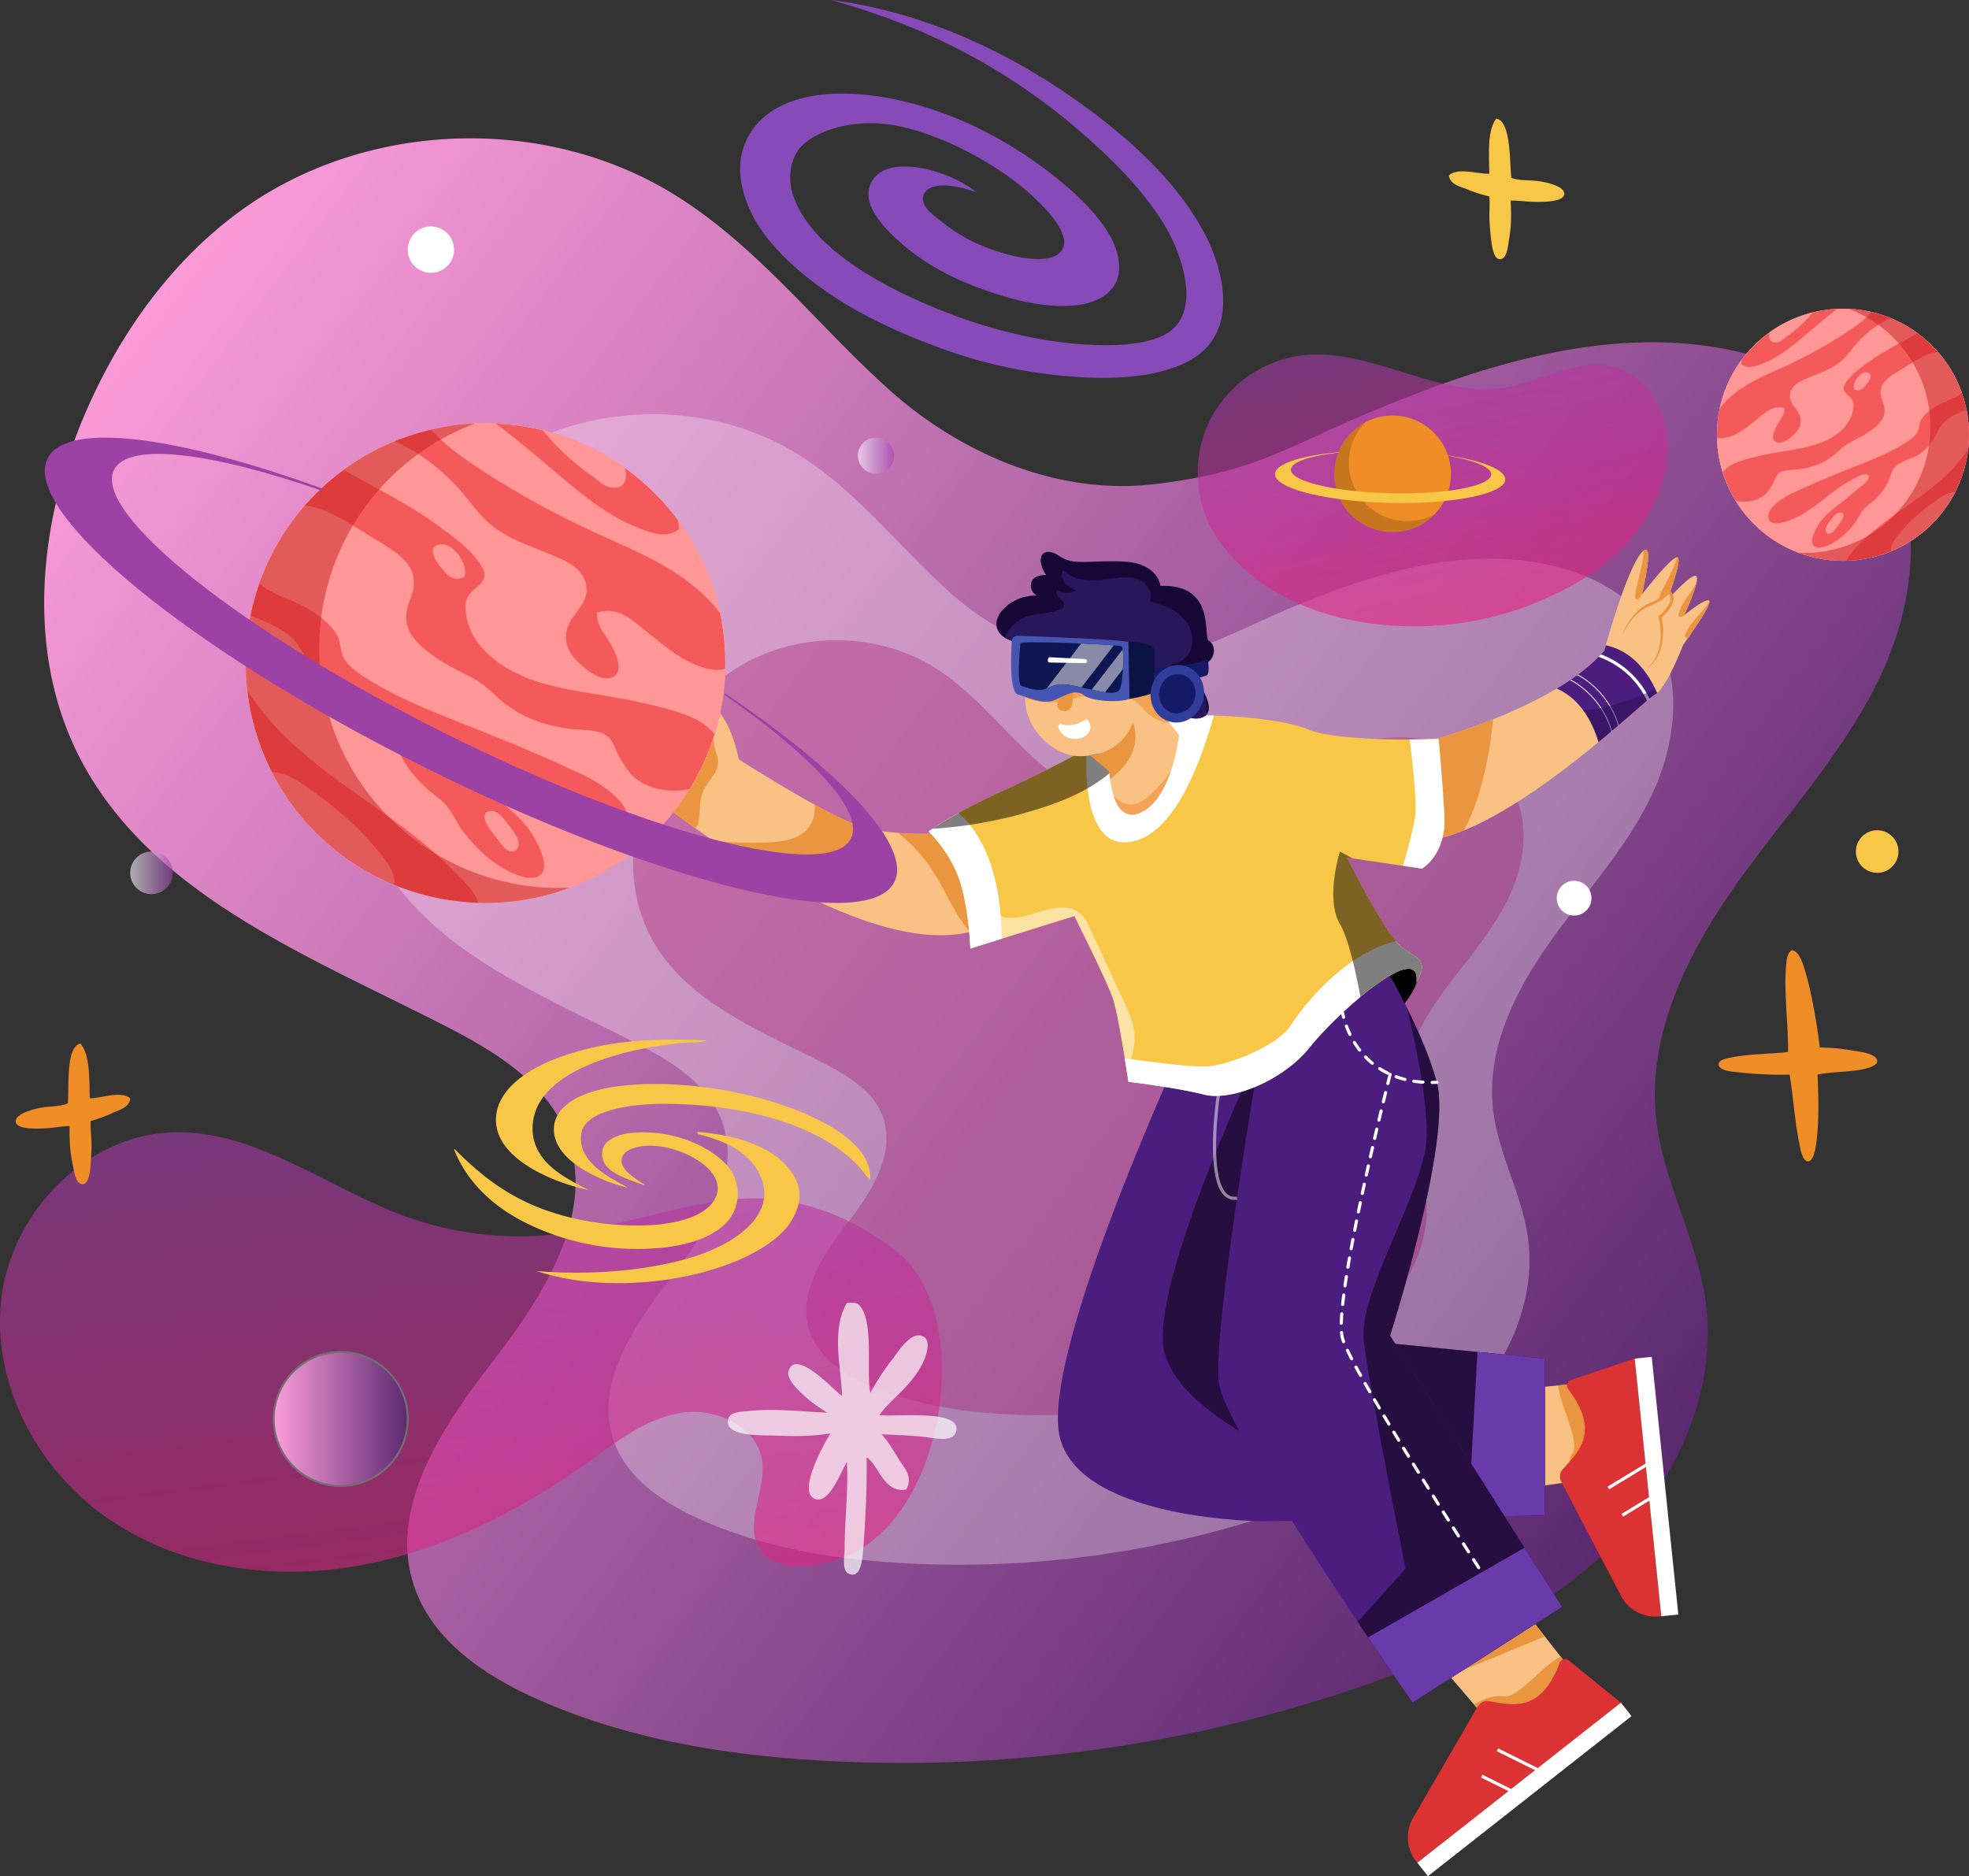 <svg xmlns="http://www.w3.org/2000/svg" xmlns:xlink="http://www.w3.org/1999/xlink" width="1017.579" height="969.652" viewBox="0 0 1017.579 969.652"><rect x="0" y="0" width="1017.579" height="969.652" fill="#333333" stroke="none"/><defs><linearGradient id="a" x1="0.021" y1="0.167" x2="0.904" y2="0.753" gradientUnits="objectBoundingBox"><stop offset="0" stop-color="#fc9cd9"/><stop offset="1" stop-color="#5b2970"/></linearGradient><linearGradient id="b" x1="0.696" y1="1.218" x2="0.311" y2="-0.208" gradientUnits="objectBoundingBox"><stop offset="0" stop-color="#ec1e79"/><stop offset="1" stop-color="#9d40b1"/></linearGradient><linearGradient id="c" x1="0.687" y1="0.96" x2="0.321" y2="-0.135" xlink:href="#b"/><clipPath id="d"><path d="M2961.192,2186.315l58.656-8.538.671-50.118-64.688,6.671Z" transform="translate(-2955.83 -2127.66)" fill="none"/></clipPath><clipPath id="e"><path d="M2685.575,1822.059v81.048l-39.6.836-104.915,2.226s-94.329,0-106.01-42.7,67.391-211.976,67.391-211.976l73.1-16.348-3.511,175.761,78.684,7.721Z" transform="translate(-2433.876 -1635.15)" fill="none"/></clipPath><clipPath id="f"><path d="M2898.11,2413.13l38.546,45.031,42.732-26.207-40.19-51.124Z" transform="translate(-2898.11 -2380.83)" fill="none"/></clipPath><clipPath id="g"><path d="M2816.6,1918.241l-77.274,49.423s-9.661-13.859-22.966-33.661c-28.906-42.979-75.048-113.942-77.173-132.023-3.079-26.4,20.158-163.187,20.158-163.187l61.945-57.613s22.518,36.049,30.6,65.945-24.142,130.944-24.142,130.944l69.464,109.606Z" transform="translate(-2638.904 -1581.18)" fill="none"/></clipPath><clipPath id="h"><path d="M2078.354,1328.421s-32.8,3.592-53.015-4.941-57.957-32.8-57.957-32.8-3.592-20.2-13.026-26.954-26.506,49.868-26.506,49.868,105.113,84.458,163.082,65.145S2078.354,1328.421,2078.354,1328.421Z" transform="translate(-1927.85 -1263.166)" fill="none"/></clipPath><clipPath id="i"><path d="M2987.753,1112.214s-7.548,19.758-13.427,24.869a6.222,6.222,0,0,1-1.256.881c-2.021,1.006-13.362,11.564-29.051,24.485-31.043,25.584-79.064,60.438-105.129,48.89-39.241-17.374-1.5-44.389-1.5-44.389,1.41-.19,50.049-11.261,85.02-32.17,9.7-5.786,18.3-12.319,24.6-19.588.259-.933.521-1.859.771-2.768,8.384-29.5,15.843-47.314,20.2-49.346,4.42-2.057-1.313,22.255-1.491,23.031.457-.582,15.309-19.742,18.259-19.156s-5.168,21.887-5.382,22.453c.347-.4,12.02-13.738,14.95-12.865s-5.754,19.847-5.984,20.36c.4-.339,11.115-9.245,12.873-7.483S2987.753,1112.214,2987.753,1112.214Z" transform="translate(-2821.052 -1062.955)" fill="none"/></clipPath><clipPath id="j"><path d="M3123.826,1210.067a6.23,6.23,0,0,1-1.257.881c-2.02,1.006-13.362,11.564-29.051,24.485-3.289-10.744-9.576-22.344-21.608-27.657,9.7-5.786,18.3-12.319,24.6-19.588.259-.933.521-1.859.772-2.768C3105.317,1187.1,3116.218,1192.79,3123.826,1210.067Z" transform="translate(-3071.91 -1185.42)" fill="none"/></clipPath><clipPath id="k"><path d="M2487.651,1349.074l-3-.44s16.219,32.239,25.33,43.177a21.034,21.034,0,0,0,2.3,2.424c8.311,7.188,15.277,6.517,8.384,18.8,1.438-13.641-13.685-5.131-29.007,7.616-10.242,8.529-20.574,18.962-26.1,25.924-13.774,17.374-40.732,28.154-54.729,24.558s-39.079-6.586-39.079-6.586-.764-5.212-1.887-12.093c-1.741-10.748-4.331-25.564-6.182-31.039-3.047-8.982-19.875-42.526-19.875-42.526l-37.576,11.718-16.19,5.051s-.6-19.77-5.394-34.748-16.162-25.762-16.162-25.762.667-.5,2.02-1.418c2.355-1.592,6.776-4.42,13.427-8.113,5.859-3.232,13.438-7.135,22.865-11.422,16.606-7.548,33.281-16.247,43.366-21.653,5.927-3.184,9.568-5.22,9.568-5.22,4.008-4.073,10.542-6.929,18.457-8.853,10.909-2.642,24.457-3.479,37.686-3.188,20.78.44,40.777,3.656,48.486,7.014,10.578,4.61,36.267,5.337,52.781,5.293,8.744-.024,14.909-.267,14.909-.267s1.794,18.481,2.99,39.164-11.572,27.839-11.572,27.839l-9.758-1.43Z" transform="translate(-2268.48 -1275.224)" fill="none"/></clipPath><clipPath id="l"><path d="M2440.019,1083.475s-.966-11.681-19.015-12.578-25.455,2.473-33.326-2.921-13.031.226-6.74,9.887c-10.78-.226-8.537,9.208-4.715,10.558-18.869,0-30.328,19.778-10.784,24.041s62,19.536,62,19.536l18.869,13.705s8.36,9.208,16.085,5.39-3.733-18.869-3.733-18.869,2.59-6.388,6.352-9.6,3.321-9.014.057-10.715S2469.215,1082.356,2440.019,1083.475Z" transform="translate(-2355.282 -1065.878)" fill="none"/></clipPath><clipPath id="m"><path d="M2471.583,1228.92s-3.37,31.673-19.148,39.762c-12.186,6.242-15.564-9.471-16.473-16.97-.267-2.21-.323-3.7-.323-3.7l-5.168-9.661-4.905,1.022a23.5,23.5,0,0,1-12.344-.691c-11.754-4.041-21.172-15.823-21.172-28.283v-28.061c9.261,2.392,23.18,7.156,39.758-1.7,9.471,6.586,19.463,5.507,25.835,6.687v24.166Z" transform="translate(-2392.05 -1180.64)" fill="none"/></clipPath><clipPath id="n"><path d="M2384.72,1182.1s-2.311,21.39.61,22.093,8.348,3.806,14.813.473,15.568.533,19.075.921,15.382,4.525,16.97.024,2.481-21.01.651-21.972S2384.845,1180.662,2384.72,1182.1Z" transform="translate(-2383.852 -1181.599)" fill="none"/></clipPath><clipPath id="o"><circle cx="123.921" cy="123.921" r="123.921" transform="translate(0 0)" fill="#f55a5a"/></clipPath><clipPath id="p"><circle cx="65.133" cy="65.133" r="65.133" transform="translate(0 0)" fill="#f55a5a"/></clipPath><linearGradient id="q" y1="0.5" x2="1" y2="0.5" gradientUnits="objectBoundingBox"><stop offset="0" stop-color="#fff"/><stop offset="1" stop-color="#9d40b1"/></linearGradient><linearGradient id="s" x1="0" y1="0.5" x2="1" y2="0.5" xlink:href="#a"/></defs><g transform="translate(15435.23 1887)"><path d="M1709.8,715.776c-48.716,5.4-98.466-15.439-135.732-48.829s-68.308-74.385-110.839-100.749c-67.072-41.577-159.009-38.57-223.216,7.3-35.811,25.58-62.506,62.559-80.317,102.806-25.051,56.648-32.546,124.447-4.566,179.725,36.17,71.432,118.5,103.347,189.773,139.841,25.479,13.047,52.09,29.362,62.446,56.054,15.528,40.037-11.754,82.891-38.013,116.867s-54.506,75.694-40.885,116.418c9.24,27.609,35.649,45.718,62.171,57.726,46.583,21.091,97.974,29.58,149.025,32.485a731.3,731.3,0,0,0,286.135-41.132c44.292-15.786,87.973-36.5,121.36-69.609s55.278-80.406,48.732-126.984c-4.553-32.231-22.008-61.726-25.532-94.111-4.707-43.233,16.073-85.254,41.213-120.778s55.415-67.852,74.272-107.044,24.243-88.814-.748-124.447c-16.247-23.16-43.075-37.088-70.583-43.682-67.266-16.113-137.352,7.184-200.844,34.623C1777.643,697.824,1759.509,710.265,1709.8,715.776Z" transform="translate(-16549.672 -2352.448)" fill="url(#a)"/><g transform="translate(-15253.68 -1672.923)" opacity="0.3"><path d="M1935.553,1016.479c-34.5,3.822-69.731-10.934-96.119-34.582s-48.361-52.676-78.495-71.347c-47.5-29.443-112.608-27.318-158.08,5.168-25.362,18.117-44.268,44.3-56.878,72.805-17.75,40.118-23.051,88.139-3.232,127.275,25.617,50.587,83.921,73.189,134.394,99.032,18.045,9.241,36.89,20.8,44.223,39.7,11,28.352-8.323,58.7-26.918,82.765s-38.6,53.6-28.954,82.426c6.542,19.556,25.245,32.376,44.041,40.881,32.99,14.95,69.387,20.95,105.541,23.006a517.881,517.881,0,0,0,202.634-29.128c31.366-11.18,62.3-25.859,85.945-49.294s39.148-56.971,34.514-89.929c-3.212-22.841-15.588-43.718-18.081-66.668-3.333-30.631,11.382-60.385,29.184-85.533s39.245-48.049,52.6-75.815,17.168-62.894-.529-88.119c-11.5-16.4-30.506-26.263-49.985-30.934-47.637-11.41-97.271,5.087-142.225,24.522C1983.6,1003.763,1970.762,1012.575,1935.553,1016.479Z" transform="translate(-1530.098 -889.83)" fill="#fff"/></g><g transform="translate(-15108.044 -1556.133)" opacity="0.3"><path d="M2163.656,1264.211c-23.237,2.574-46.971-7.366-64.749-23.293s-32.586-35.484-52.874-48.082c-31.993-19.831-75.852-18.4-106.479,3.483-17.083,12.2-29.819,29.843-38.316,49.043-11.956,27.023-15.528,59.367-2.178,85.731,17.253,34.077,56.53,49.294,90.507,66.708,12.158,6.226,24.849,14.008,29.79,26.74,7.406,19.1-5.608,39.544-18.134,55.759s-26,36.11-19.5,55.536c4.408,13.172,17.006,21.819,29.657,27.536,22.223,10.061,46.736,14.113,71.112,15.5a348.911,348.911,0,0,0,136.5-19.625c21.128-7.527,41.965-17.411,57.892-33.2s26.368-38.364,23.245-60.575c-2.162-15.386-10.505-29.447-12.178-44.894-2.247-20.635,7.677-40.676,19.661-57.617s26.433-32.364,35.427-51.068,11.568-42.368-.355-59.359c-7.75-11.047-20.546-17.689-33.669-20.833-32.089-7.677-65.52,3.422-95.808,16.513C2196.02,1255.646,2187.369,1261.585,2163.656,1264.211Z" transform="translate(-1890.539 -1178.881)" fill="#9d005d"/></g><g transform="translate(-15435.229 -1301.823)" opacity="0.6"><path d="M1511.776,2029.63c57.375-15.709,74.547-126.762,32.195-159.9-24.817-19.394-55.189-30.352-86.466-26.55s-61.306,15.265-92.681,18.182a172.377,172.377,0,0,1-73.989-9.43c-40.942-14.748-78.22-45.391-121.7-43.564-44.356,1.867-82.26,41.475-87.618,85.545s18.611,88.891,55.185,114.047,83.787,32.029,127.558,24.615,84.414-28.1,120.56-53.884c14.792-10.55,29.754-22.344,47.678-25.366s39.564,6.788,42.11,24.78c2.19,15.479-9.721,32.837-.978,45.795C1481.331,2035.306,1498.483,2033.266,1511.776,2029.63Z" transform="translate(-1080.77 -1808.287)" fill="url(#b)"/></g><g transform="translate(-14816.256 -1703.794)" opacity="0.6"><path d="M2622.968,908.67c-11.77-17.039-13.443-40.4-4.9-59.282a62.334,62.334,0,0,1,47.8-35.415c35.742-4.671,70.3,22.287,105.9,16.473,19.281-3.151,38.082-15.806,56.857-10.408,17.374,5,27.241,24.582,26.874,42.663-.4,19.334-10.1,37.71-23.839,51.314s-31.261,22.837-49.346,29.685C2730.271,963.395,2655.72,956.089,2622.968,908.67Z" transform="translate(-2612.702 -813.427)" fill="url(#c)"/></g><path d="M2635.19,1645.882s28.105,6.291,58.656-9.434,43.677-33.2,46.122-42.975-14.222-12.283-14.222-12.283l-27.855,16.623Z" transform="translate(-17442.359 -2974.771)"/><path d="M2961.192,2186.315l58.656-8.538.671-50.118-64.688,6.671Z" transform="translate(-17633.445 -3300.441)" fill="#f9c184"/><g transform="translate(-14677.615 -1172.781)" clip-path="url(#d)"><path d="M3079.423,2155.462s-2.525-11.313,1.867-18.239-10.166-30.158-7.079-38.607,17.1-16.186,17.1-16.186l24.89,11.511-6.186,67.633Z" transform="translate(-3026.121 -2100.705)" fill="#ea953f"/></g><path d="M3081.946,2108.748l32.728-11.018,13.738,133.162-.978.1a20.122,20.122,0,0,1-19.245-9.544l-31.031-59.258c-1.289-2.113-1.54-4.974.073-6.869,7.608-8.857,20.433-19.043,3.022-41.888A3.062,3.062,0,0,1,3081.946,2108.748Z" transform="translate(-17705.123 -3282.604)" fill="#db3333"/><rect width="133.869" height="8.841" transform="translate(-14581.618 -1185.762) rotate(84.11)" fill="#fff"/><rect width="27.269" height="1.616" transform="translate(-14604.438 -1118.677) rotate(-31.32)" fill="#fff"/><rect width="20.336" height="1.616" transform="translate(-14597.279 -1104.546) rotate(-31.32)" fill="#fff"/><path d="M2685.575,1822.059v81.048l-39.6.836-104.915,2.226s-94.329,0-106.01-42.7,67.391-211.976,67.391-211.976l73.1-16.348-3.511,175.761,78.684,7.721Z" transform="translate(-17322.387 -3006.928)" fill="#4a1d7e"/><g transform="translate(-14888.51 -1371.778)" clip-path="url(#e)"><path d="M2633.57,1623.05s-68.478,138.156-65.436,183.519,117.558,79.828,117.558,79.828l25.815,79.145,31.795,2.711,46.288-142.079-85.513-192.189Z" transform="translate(-2513.829 -1627.939)" opacity="0.5"/></g><path d="M2998.411,2092.7v81.048l-39.6.836,4.735-85.3Z" transform="translate(-17635.221 -3277.574)" fill="#683aaa"/><path d="M2898.11,2413.13l38.546,45.031,42.732-26.207-40.19-51.124Z" transform="translate(-17599.047 -3451.318)" fill="#f9c184"/><g transform="translate(-14700.938 -1070.488)" clip-path="url(#f)"><path d="M2874.661,2387.173l88.507-36.393-34.594-54.361-65.593,22.914Z" transform="translate(-2877.174 -2330.526)" fill="#ea953f"/><path d="M2960.83,2503.486s9.435-6.74,17.52-5.394,23.811-21.115,32.8-21.564,21.564,9.434,21.564,9.434l-.9,27.407-64.7,20.667Z" transform="translate(-2935.488 -2437.853)" fill="#ea953f"/></g><path d="M2964.78,2482.98l26.8,21.786L2886.338,2587.5l-.61-.771a20.123,20.123,0,0,1-2.206-21.37l33.536-57.884c1.1-2.218,3.386-3.956,5.834-3.6,11.548,1.7,27.01,7.1,37.027-19.818A3.064,3.064,0,0,1,2964.78,2482.98Z" transform="translate(-17589.105 -3511.738)" fill="#db3333"/><rect width="133.869" height="8.841" transform="matrix(-0.786, 0.618, -0.618, -0.786, -14592.062, -1000.079)" fill="#fff"/><rect width="1.616" height="27.269" transform="matrix(0.445, -0.896, 0.896, 0.445, -14661.698, -981.952)" fill="#fff"/><rect width="1.616" height="20.336" transform="matrix(0.445, -0.896, 0.896, 0.445, -14669.817, -968.34)" fill="#fff"/><path d="M2816.6,1918.241l-77.274,49.423s-9.661-13.859-22.966-33.661c-28.906-42.979-75.048-113.942-77.173-132.023-3.079-26.4,20.158-163.187,20.158-163.187l61.945-57.613s22.518,36.049,30.6,65.945-24.142,130.944-24.142,130.944l69.464,109.606Z" transform="translate(-17444.572 -2974.765)" fill="#4a1d7e"/><g transform="translate(-14805.669 -1393.585)" clip-path="url(#g)"><path d="M2810.343,1552.54s26.057,84.446,19.77,114.115-34.146,73.678-31.451,97.04,21.564,117.711,21.564,117.711l-39.536,44.041,28.756,35.94,123.1-60.2s-79.072-226.432-80.87-232.732,14.392-85.363,14.392-85.363Z" transform="translate(-2723.402 -1564.112)" opacity="0.5"/></g><path d="M2930.84,2370.306l-77.274,49.423s-9.661-13.859-22.966-33.661l80.866-46.328Z" transform="translate(-17558.814 -3426.83)" fill="#683aaa"/><path d="M2078.354,1328.421s-32.8,3.592-53.015-4.941-57.957-32.8-57.957-32.8-3.592-20.2-13.026-26.954-26.506,49.868-26.506,49.868,105.113,84.458,163.082,65.145S2078.354,1328.421,2078.354,1328.421Z" transform="translate(-17020.818 -2785.244)" fill="#f9c184"/><g transform="translate(-15092.969 -1522.078)" clip-path="url(#h)"><path d="M2293.371,1391.136a41.179,41.179,0,0,0-8.675-10.505,100.31,100.31,0,0,0-69.383-26.36l-24.243,18.9a84.61,84.61,0,0,1,34.1,30.55c5.1,8.045,8.812,16.926,14.206,24.768s13.014,14.845,22.392,16.5c9.576,1.693,19.657-2.711,26.012-10.073s9.237-17.3,9.269-27.023A35.346,35.346,0,0,0,2293.371,1391.136Z" transform="translate(-2084.717 -1317.448)" fill="#ea953f"/><path d="M1948.873,1345.107a4.251,4.251,0,0,0,2.525-.853,4.11,4.11,0,0,0,1.054-2.182c1.212-5.164.267-10.772,2.263-15.685,2.222-5.463,7.891-9.649,7.94-15.548,0-2.521-1.047-4.909-1.665-7.358a21.412,21.412,0,0,1-.307-9l-18.449,3.1a154.575,154.575,0,0,0-4.323,38.829,11.062,11.062,0,0,0,.808,4.74C1940.412,1344.63,1945.019,1345.483,1948.873,1345.107Z" transform="translate(-1933.834 -1281.828)" fill="#ea953f"/><path d="M2039.855,1373.426q-11.224-8.776-23.164-16.586c7.345,6.465,9.293,19.067,2.493,26.1-4.889,5.071-12.525,6.134-19.568,6.489a178.538,178.538,0,0,1-43.746-3.188l14.711,7.37c9.406,10.392,21.52,18.808,35.261,21.584s29.136-.78,38.72-11.01c4.356-4.651,7.479-11.123,6.02-17.326C2049.258,1381.168,2044.462,1377.03,2039.855,1373.426Z" transform="translate(-1944.549 -1318.991)" fill="#ea953f"/></g><path d="M2987.753,1112.214s-7.548,19.758-13.427,24.869a6.222,6.222,0,0,1-1.256.881c-2.021,1.006-13.362,11.564-29.051,24.485-31.043,25.584-79.064,60.438-105.129,48.89-39.241-17.374-1.5-44.389-1.5-44.389,1.41-.19,50.049-11.261,85.02-32.17,9.7-5.786,18.3-12.319,24.6-19.588.259-.933.521-1.859.771-2.768,8.384-29.5,15.843-47.314,20.2-49.346,4.42-2.057-1.313,22.255-1.491,23.031.457-.582,15.309-19.742,18.259-19.156s-5.168,21.887-5.382,22.453c.347-.4,12.02-13.738,14.95-12.865s-5.754,19.847-5.984,20.36c.4-.339,11.115-9.245,12.873-7.483S2987.753,1112.214,2987.753,1112.214Z" transform="translate(-17553.125 -2665.927)" fill="#f9c184"/><g transform="translate(-14732.072 -1602.973)" clip-path="url(#i)"><path d="M2836.693,1269.785c-12.578,2.287-23.709,9.94-32.239,19.467-8.95,10-15.6,23.839-11.673,36.663,2.477,8.109,8.808,14.493,15.689,19.455a30.734,30.734,0,0,0,9.358,4.966,24.658,24.658,0,0,0,14.21-.667c9.039-2.933,16.566-9.556,21.932-17.4s8.728-16.889,11.346-26.025a187.762,187.762,0,0,0,7.038-42.793l-10.7,1.394C2854.213,1269.042,2845.114,1268.258,2836.693,1269.785Z" transform="translate(-2803.518 -1182.44)" fill="#ea953f"/><path d="M3180.176,1057.789l-3.519.4c.218,8.764-3.58,17.12-4.558,25.831a1.823,1.823,0,0,0,.06.933,1.281,1.281,0,0,0,1.818.372,3.518,3.518,0,0,0,1.212-1.685,69.9,69.9,0,0,0,5.976-24.19C3181.214,1058.71,3180.927,1057.64,3180.176,1057.789Z" transform="translate(-3030.239 -1059.868)" fill="#ea953f"/><path d="M3216.479,1060.26l-2.388.194a119.478,119.478,0,0,1-8.307,19.394,25.061,25.061,0,0,0-2.768,6.332,1.688,1.688,0,0,0,.064,1.253c.525.869,1.867.335,2.651-.315a34.135,34.135,0,0,0,12.121-23.56C3217.95,1062.26,3217.724,1060.612,3216.479,1060.26Z" transform="translate(-3048.631 -1061.349)" fill="#ea953f"/><path d="M3233.733,1106.68c3.8-6,7.038-12.744,6.869-19.847,0-.614-.376-1.463-.954-1.244l-1.5.428c.658,4.388-1.616,8.655-4.146,12.307s-5.443,7.24-6.344,11.584a1.212,1.212,0,0,0,.085.97,1.15,1.15,0,0,0,1.212.226C3231.086,1110.554,3232.533,1108.567,3233.733,1106.68Z" transform="translate(-3063.331 -1076.422)" fill="#ea953f"/><path d="M3253.425,1110.87l-2.784,1.281c-1.01,9.1-10.942,14.5-14.441,22.966a1.835,1.835,0,0,0-.142,1.455,1.492,1.492,0,0,0,.728.634,4.635,4.635,0,0,0,4.7-.808,13.708,13.708,0,0,0,3.079-3.931c3.77-6.279,7.543-12.667,9.588-19.7C3254.378,1111.993,3254.229,1110.761,3253.425,1110.87Z" transform="translate(-3068.315 -1091.506)" fill="#ea953f"/></g><path d="M3181.239,1119.513c-1.794-4.444-1.742.909-11.079,4.445s-14.38,15.576-14.38,15.576l12.865,17.669c11.366-9.584,6.606-26.667,6.606-26.667S3183.037,1123.958,3181.239,1119.513Z" transform="translate(-17752.605 -2698.629)" fill="#f9c184"/><path d="M3155.78,1138.342a35.135,35.135,0,0,1,2.707-5.491,32.308,32.308,0,0,1,3.636-4.974,24.035,24.035,0,0,1,4.683-4.1l1.35-.808,1.434-.675c.485-.238.929-.4,1.386-.6s.9-.4,1.342-.638a22.511,22.511,0,0,0,4.848-3.346l1.144-1.018a6.27,6.27,0,0,1,.7-.537l.234-.133a2.236,2.236,0,0,1,.3-.117,1.353,1.353,0,0,1,.4-.061,1.184,1.184,0,0,1,.445.069,1.509,1.509,0,0,1,.63.4,1.43,1.43,0,0,1,.186.214,1.819,1.819,0,0,1,.146.21,6.345,6.345,0,0,1,.4.776,5.511,5.511,0,0,1,.509,1.689,5.248,5.248,0,0,1-.1,1.77,7.74,7.74,0,0,1-.517,1.616,14.8,14.8,0,0,1-1.616,2.776,25.814,25.814,0,0,1-2.02,2.424,28.167,28.167,0,0,1-2.267,2.174l.242-.808a31.73,31.73,0,0,1,.647,3.661,36.081,36.081,0,0,1,.259,3.673,31.12,31.12,0,0,1-.715,7.313,24.43,24.43,0,0,1-1.07,3.523,20.234,20.234,0,0,1-1.616,3.293,19.229,19.229,0,0,1-4.849,5.4,21.016,21.016,0,0,0,4.3-5.7c.287-.521.509-1.071.751-1.616a14.689,14.689,0,0,0,.606-1.669,23.328,23.328,0,0,0,.849-3.439,31,31,0,0,0,.4-7.063c-.056-1.18-.166-2.36-.335-3.527a29.113,29.113,0,0,0-.691-3.438l-.125-.457.368-.331a28.046,28.046,0,0,0,3.98-4.356,13.137,13.137,0,0,0,1.442-2.477,5.289,5.289,0,0,0,.5-2.558,3.791,3.791,0,0,0-.368-1.212,5.005,5.005,0,0,0-.295-.574c-.089-.162-.222-.246-.125-.19s.1,0,.093,0h-.052l-.1.053a5.44,5.44,0,0,0-.509.4l-1.14,1a23.533,23.533,0,0,1-5.253,3.447c-.473.222-.946.44-1.43.638-.238.1-.481.194-.723.287s-.489.182-.707.279l-1.35.57-1.289.715a25.464,25.464,0,0,0-4.65,3.7,36.074,36.074,0,0,0-3.859,4.634,42.884,42.884,0,0,0-3.164,5.2Z" transform="translate(-17752.605 -2697.449)" fill="#ea953f"/><path d="M3123.826,1210.067a6.23,6.23,0,0,1-1.257.881c-2.02,1.006-13.362,11.564-29.051,24.485-3.289-10.744-9.576-22.344-21.608-27.657,9.7-5.786,18.3-12.319,24.6-19.588.259-.933.521-1.859.772-2.768C3105.317,1187.1,3116.218,1192.79,3123.826,1210.067Z" transform="translate(-17702.623 -2738.911)" fill="#4a1d7e"/><g transform="translate(-14630.714 -1553.491)" clip-path="url(#j)"><path d="M3104.587,1259.845a44.476,44.476,0,0,0-15.293-28.57,41.758,41.758,0,0,0-12.425-7.43l.125-.4a41.094,41.094,0,0,1,12.562,7.507,44.847,44.847,0,0,1,15.43,28.825Z" transform="translate(-3074.866 -1208.078)" fill="#fff"/><path d="M3113.478,1253.175a44.475,44.475,0,0,0-15.289-28.57,41.744,41.744,0,0,0-12.428-7.43l.125-.4a41.134,41.134,0,0,1,12.566,7.507,44.845,44.845,0,0,1,15.427,28.825Z" transform="translate(-3080.164 -1204.103)" fill="#fff"/><path d="M3138.828,1220.507a43.823,43.823,0,0,0-21.414-23.665,41.184,41.184,0,0,0-13.693-4.166l.113-1.616a41.449,41.449,0,0,1,14.234,4.3,45.464,45.464,0,0,1,22.247,24.55Z" transform="translate(-3090.867 -1188.781)" fill="#fff"/><g transform="translate(7.022 17.879)" opacity="0.5"><path d="M3089.29,1246.091a107.393,107.393,0,0,0,51.811-16.421c-2.493,6.622-5.3,13.3-10.024,18.566-5.915,6.59-14.307,10.368-22.651,13.333-3.709,1.321-7.677,2.529-11.528,1.814s-7.552-4-7.35-7.931Z" transform="translate(-3089.29 -1229.67)" fill="#2b1051"/></g></g><path d="M2487.651,1349.074l-3-.44s16.219,32.239,25.33,43.177a21.034,21.034,0,0,0,2.3,2.424c8.311,7.188,15.277,6.517,8.384,18.8,1.438-13.641-13.685-5.131-29.007,7.616-10.242,8.529-20.574,18.962-26.1,25.924-13.774,17.374-40.732,28.154-54.729,24.558s-39.079-6.586-39.079-6.586-.764-5.212-1.887-12.093c-1.741-10.748-4.331-25.564-6.182-31.039-3.047-8.982-19.875-42.526-19.875-42.526l-37.576,11.718-16.19,5.051s-.6-19.77-5.394-34.748-16.162-25.762-16.162-25.762.667-.5,2.02-1.418c2.355-1.592,6.776-4.42,13.427-8.113,5.859-3.232,13.438-7.135,22.865-11.422,16.606-7.548,33.281-16.247,43.366-21.653,5.927-3.184,9.568-5.22,9.568-5.22,4.008-4.073,10.542-6.929,18.457-8.853,10.909-2.642,24.457-3.479,37.686-3.188,20.78.44,40.777,3.656,48.486,7.014,10.578,4.61,36.267,5.337,52.781,5.293,8.744-.024,14.909-.267,14.909-.267s1.794,18.481,2.99,39.164-11.572,27.839-11.572,27.839l-9.758-1.43Z" transform="translate(-17223.818 -2792.43)" fill="#f9c748"/><g transform="translate(-14955.338 -1517.206)" clip-path="url(#k)"><g transform="translate(-5.063 54.242)" opacity="0.5"><path d="M2264.3,1409.47a131.389,131.389,0,0,1,21.572,33.536c2.562,5.75,5.111,12.154,10.655,15.14,6.647,3.584,14.756.808,21.94-1.5s16.029-3.826,21.479,1.4c2.02,1.923,3.232,4.509,4.392,7.03q9.026,19.455,18.053,38.914c2.206,4.76,4.444,9.628,4.982,14.849.808,8.041-2.453,15.843-4.521,23.653a80.843,80.843,0,0,0-2.606,24.566l-33.665-3.956c-6.416-.756-13.564-1.911-17.439-7.083-5.471-7.305-1.257-18.154-4.776-26.578-3.277-7.851-12.15-11.439-20.037-14.622s-16.566-7.834-18.384-16.162c-1.4-6.465,1.935-12.93,2.3-19.544a22.415,22.415,0,0,0-12.291-20.889Z" transform="translate(-2255.95 -1409.47)" fill="#fff"/></g></g><path d="M2306.246,1464.919l-16.19,5.051s-.6-19.77-5.394-34.748-16.162-25.762-16.162-25.762a147.594,147.594,0,0,1,15.467-9.54C2293.83,1408.534,2306.012,1426.846,2306.246,1464.919Z" transform="translate(-17223.83 -2866.743)" fill="#fff"/><path d="M2885.168,1372.173l-9.758-1.43c2.5-8.812,5.657-20.639,6.36-26.409.748-6.125-1.285-25.257-2.929-38.9,8.743-.024,14.909-.267,14.909-.267s1.794,18.481,2.99,39.164S2885.168,1372.173,2885.168,1372.173Z" transform="translate(-17585.52 -2810.276)" fill="#fff"/><path d="M2670.193,1584.989c2.4-22.772-41.334,16.162-55.108,33.536s-40.732,28.154-54.728,24.558-39.079-6.586-39.079-6.586-.764-5.212-1.887-12.093c14.016,1.653,36.716,5.345,46.061,3.709,13.677-2.4,34.045-11.988,39.435-20.368,4.909-7.62,25.657-36.554,54.607-43.985a21.041,21.041,0,0,0,2.3,2.424C2670.12,1573.376,2677.086,1572.706,2670.193,1584.989Z" transform="translate(-17373.348 -2964.383)" fill="#fff"/><path d="M2536.056,1275.281c-6.146,22.328-19.285,58.906-40.473,64.668-26.667,7.273-25.92-35.657-25.237-47.407,5.927-3.184,9.568-5.22,9.568-5.22C2489.437,1277.644,2513.223,1274.784,2536.056,1275.281Z" transform="translate(-17343.988 -2792.431)" fill="#fff"/><path d="M2829.145,1516.717c1.438-13.641-13.685-5.131-29.006,7.616-2.424-13.144-6.182-30.146-10.6-37.7-7.709-13.172,0-37.431,0-37.431l6.6,3.556-3-.44s16.219,32.239,25.33,43.177a21.042,21.042,0,0,0,2.3,2.424C2829.072,1505.1,2836.038,1504.433,2829.145,1516.717Z" transform="translate(-17532.301 -2896.111)" opacity="0.5"/><path d="M2381.173,1283.25c-2.247,10.7-9.345,29.435-45.027,42.348a227.821,227.821,0,0,1-62.656,12.93c2.355-1.592,6.776-4.42,13.427-8.113,5.859-3.232,13.438-7.135,22.865-11.422,16.606-7.548,33.281-16.247,43.366-21.653,5.927-3.184,9.568-5.22,9.568-5.22C2366.736,1288.03,2373.27,1285.169,2381.173,1283.25Z" transform="translate(-17226.805 -2797.213)" opacity="0.5"/><path d="M2440.019,1083.475s-.966-11.681-19.015-12.578-25.455,2.473-33.326-2.921-13.031.226-6.74,9.887c-10.78-.226-8.537,9.208-4.715,10.558-18.869,0-30.328,19.778-10.784,24.041s62,19.536,62,19.536l18.869,13.705s8.36,9.208,16.085,5.39-3.733-18.869-3.733-18.869,2.59-6.388,6.352-9.6,3.321-9.014.057-10.715S2469.215,1082.356,2440.019,1083.475Z" transform="translate(-17275.549 -2667.67)" fill="#160836"/><g transform="translate(-14920.266 -1601.791)" clip-path="url(#l)"><path d="M2439.516,1105c1.673-4.444-2.044-9.459-6.542-11.035s-9.435-.727-14.142-.057a48.806,48.806,0,0,1-12.687.529,20.047,20.047,0,0,1-11.479-4.994c-1.35,1.911-.756,4.687.739,6.489s3.677,2.857,5.794,3.863a8.889,8.889,0,0,1-9.653-.311c-1.261,1.212.04,3.293,1.378,4.42s2.913,2.828,2.02,4.352a3.2,3.2,0,0,1-1.414,1.135c-5.588,2.8-12.356,1.976-18.214,4.158a18.9,18.9,0,0,0-11.261,11.855,8.737,8.737,0,0,0-.226,5.463c.853,2.424,3.232,3.96,5.491,5.152,15.289,7.988,33.863,8.917,48.033,18.756,4.849,3.378,9.006,7.677,13.576,11.451s9.786,7.091,15.649,7.936a24.648,24.648,0,0,0,11.059-1.095c5.2-1.677,10.356-5.414,11.208-10.816.828-5.253-2.659-10.239-6.663-13.738s-8.756-6.255-11.936-10.505a12.089,12.089,0,0,0,9.293-5.43c3.551-5.519,1.818-13.261-2.59-18.118s-10.877-7.321-17.281-8.752Z" transform="translate(-2360.17 -1079.92)" fill="#27175b"/></g><path d="M2471.583,1228.92s-3.37,31.673-19.148,39.762c-12.186,6.242-15.564-9.471-16.473-16.97-.267-2.21-.323-3.7-.323-3.7l-5.168-9.661-4.905,1.022a23.5,23.5,0,0,1-12.344-.691c-11.754-4.041-21.172-15.823-21.172-28.283v-28.061c9.261,2.392,23.18,7.156,39.758-1.7,9.471,6.586,19.463,5.507,25.835,6.687v24.166Z" transform="translate(-17297.459 -2736.062)" fill="#f9c184"/><g transform="translate(-14905.41 -1555.422)" clip-path="url(#m)"><path d="M2460.818,1206.994c-7.511-4.586-16.53-5.915-25.306-6.546a158.67,158.67,0,0,0-43.29,2.453,23.061,23.061,0,0,0-5.414,1.616l-2.638,15.616a39.4,39.4,0,0,0,26.922,1.915c2.291-.663,4.578-1.543,6.962-1.507,3.1.048,5.988,1.644,9.079,1.79,4.125.19,8.133-2.222,12.214-1.58,5.087.808,8.17,5.855,12.122,9.135a19.886,19.886,0,0,0,16.069,4.154,6.608,6.608,0,0,0,4.2-2.137,6.509,6.509,0,0,0,1.067-3.055C2474,1220.138,2468.325,1211.58,2460.818,1206.994Z" transform="translate(-2387.354 -1192.158)" fill="#f2a355"/><path d="M2513.342,1326.052c-2.764,2.525-6,4.929-9.746,5.1a11.431,11.431,0,0,1-8.671-3.935,21.468,21.468,0,0,1-4.481-8.659l-3.455,15.823c4.392,6.125,13.192,8.036,20.356,5.681s12.723-8.251,16.3-14.893,5.39-14.053,7.18-21.378q1.455-5.956,2.913-11.919A69.564,69.564,0,0,1,2513.342,1326.052Z" transform="translate(-2448.63 -1246.928)" fill="#f2a355"/></g><path d="M2440.288,1232.35s-12.525,13.459-4.319,14.95S2440.288,1232.35,2440.288,1232.35Z" transform="translate(-17321.973 -2766.879)" fill="#ea953f"/><path d="M2436.084,1282.813c2.424.711,6.711,1.067,12.146-2.3a1.305,1.305,0,0,1,1.822.509c5.034,9.237-11.939,13.738-15.552,3.435a1.289,1.289,0,0,1,1.584-1.649Z" transform="translate(-17322.719 -2795.474)" fill="#fff"/><path d="M2485.4,1313.433c-.267-2.21-.323-3.7-.323-3.7L2475,1301.089s15.079-.1,22.263-16.889C2501.716,1297.671,2493.134,1307.59,2485.4,1313.433Z" transform="translate(-17346.895 -2797.779)" fill="#ea953f"/><path d="M2542.49,1207.738a130.5,130.5,0,0,0,21.3-1.01c11.313-1.515,12.182-4.537,12.489-1.677s.4,5.1-.323,6.529-20.869,4.816-25.136,3.487-7.992-.436-8.129-1.943S2542.49,1207.738,2542.49,1207.738Z" transform="translate(-17387.115 -2749.903)" fill="#141a66"/><path d="M2377.355,1173.23a2.99,2.99,0,0,0-3.014,2.921c-.3,7.091-1.3,26.065,3.289,27.439,5.786,1.733,13.386,5.426,19.261,2.723s10.505-5.709,14.905-2.25,24.077,4.416,26.174-.226,3.41-24.825-.5-26.873C2434.075,1175.181,2389.2,1173.614,2377.355,1173.23Z" transform="translate(-17286.725 -2731.646)" fill="#4655b2"/><path d="M2524.06,1180.62s13.511.481,13.52,4.768.081,20.865-1.584,22.008-11.382,2.865-11.382,2.865Z" transform="translate(-17376.131 -2736.05)" fill="#0b1244"/><path d="M2384.72,1182.1s-2.311,21.39.61,22.093,8.348,3.806,14.813.473,15.568.533,19.075.921,15.382,4.525,16.97.024,2.481-21.01.651-21.972S2384.845,1180.662,2384.72,1182.1Z" transform="translate(-17292.574 -2736.634)" fill="#0e1651"/><g transform="translate(-14908.722 -1555.035)" clip-path="url(#n)"><g transform="translate(11.398 -11.79)" opacity="0.5"><rect width="13.928" height="49.868" transform="translate(30.413) rotate(37.58)" fill="#fff"/><rect width="6.279" height="48.43" transform="translate(44.789 12.27) rotate(37.674)" fill="#fff"/></g></g><path d="M2422.146,1200.668l18.089.954a1.047,1.047,0,0,1,.881.578h0a1.043,1.043,0,0,1-.954,1.511l-18.243-.311a1.047,1.047,0,0,1-1-1.289l.157-.642A1.046,1.046,0,0,1,2422.146,1200.668Z" transform="translate(-17314.646 -2747.997)" fill="#fff"/><ellipse cx="14.921" cy="13.762" rx="14.921" ry="13.762" transform="translate(-14843.662 -1517.148) rotate(-76.48)" fill="#313d9b"/><ellipse cx="10.142" cy="9.354" rx="10.142" ry="9.354" transform="translate(-14838.271 -1520.777) rotate(-76.48)" fill="#141a66"/><g transform="translate(-14808.395 -1320.727)" opacity="0.5"><path d="M2643.319,1815.335a7.414,7.414,0,0,1-5.382-2.263c-9.944-9.879-4.093-49.876-3.838-51.573l1.616.238c-.061.4-5.988,40.882,3.378,50.187a5.919,5.919,0,0,0,5.41,1.7l.25,1.616a9.068,9.068,0,0,1-1.435.093Z" transform="translate(-2632.158 -1761.5)" fill="#fff"/></g><path d="M2797.347,1657.331a.808.808,0,0,1-.784-.6,24.783,24.783,0,0,1-.538-2.424.812.812,0,0,1,1.6-.275s.137.869.509,2.287a.808.808,0,0,1-.582.986A.87.87,0,0,1,2797.347,1657.331Z" transform="translate(-17538.205 -3017.787)" fill="#fff"/><path d="M2841.242,1700.976h-.056c-1.616-.105-3.232-.279-4.776-.513a.817.817,0,0,1,.242-1.616c1.5.23,3.067.4,4.643.5a.809.809,0,0,1-.052,1.616Zm-9.354-1.434a.8.8,0,0,1-.194-.024,47.654,47.654,0,0,1-4.61-1.4.81.81,0,0,1,.549-1.523,44.772,44.772,0,0,0,4.445,1.354.808.808,0,0,1-.194,1.592Zm-8.889-3.232a.809.809,0,0,1-.355-.081,42.788,42.788,0,0,1-4.2-2.38.808.808,0,0,1,.877-1.358,40.726,40.726,0,0,0,4.041,2.287.808.808,0,0,1-.356,1.531Zm-7.939-5.115a.809.809,0,0,1-.513-.186,41.071,41.071,0,0,1-3.54-3.285.808.808,0,1,1,1.164-1.119,40.491,40.491,0,0,0,3.406,3.16.808.808,0,0,1-.517,1.43Zm-6.558-6.816a.807.807,0,0,1-.643-.315,47.591,47.591,0,0,1-2.731-3.976.808.808,0,0,1,1.378-.845,44.315,44.315,0,0,0,2.638,3.834.793.793,0,0,1-.647,1.289Zm-4.962-8.081a.809.809,0,0,1-.728-.453c-.7-1.438-1.337-2.929-1.9-4.445a.809.809,0,0,1,1.515-.566c.542,1.455,1.16,2.9,1.839,4.291a.808.808,0,0,1-.376,1.079.784.784,0,0,1-.355.1Z" transform="translate(-17541.092 -3027.881)" fill="#fff"/><path d="M2911.378,1744.066a.808.808,0,0,1,0-1.616c.808,0,1.592-.024,2.4-.061a.809.809,0,1,1,.069,1.616c-.808.036-1.645.057-2.453.061Z" transform="translate(-17606.473 -3070.837)" fill="#fff"/><path d="M2866.194,1988.777a.809.809,0,0,1-.679-.372c-.683-1.055-1.572-2.424-2.638-4.1a.809.809,0,1,1,1.362-.873l2.635,4.1a.808.808,0,0,1-.243,1.115A.783.783,0,0,1,2866.194,1988.777Zm-5.253-8.2a.808.808,0,0,1-.679-.376l-2.622-4.1a.808.808,0,0,1,1.362-.869l2.623,4.1a.809.809,0,0,1-.247,1.115.831.831,0,0,1-.448.129Zm-5.232-8.206a.808.808,0,0,1-.683-.376c-.836-1.317-1.709-2.687-2.606-4.1a.808.808,0,1,1,1.365-.865l2.606,4.1a.808.808,0,0,1-.7,1.24Zm-5.208-8.21a.808.808,0,0,1-.683-.376l-2.6-4.113a.809.809,0,1,1,1.37-.86l2.594,4.109a.808.808,0,0,1-.695,1.24Zm-5.184-8.222a.809.809,0,0,1-.687-.38l-2.586-4.113a.809.809,0,1,1,1.37-.861L2846,1954.7a.809.809,0,0,1-.7,1.236Zm-5.164-8.234a.808.808,0,0,1-.687-.38c-.849-1.362-1.709-2.735-2.57-4.121a.808.808,0,1,1,1.37-.857l2.574,4.121a.808.808,0,0,1-.259,1.115.829.829,0,0,1-.44.121Zm-5.136-8.247a.807.807,0,0,1-.687-.384q-1.277-2.053-2.558-4.133a.808.808,0,1,1,1.374-.849q1.281,2.073,2.558,4.129a.808.808,0,0,1-.687,1.236Zm-5.107-8.267a.808.808,0,0,1-.687-.384q-1.281-2.073-2.545-4.15a.808.808,0,0,1,1.378-.845q1.269,2.073,2.545,4.146a.808.808,0,0,1-.691,1.212Zm-5.067-8.283a.808.808,0,0,1-.691-.4q-1.273-2.085-2.521-4.158a.808.808,0,0,1,1.382-.836q1.248,2.065,2.517,4.154a.833.833,0,0,1-.7,1.245Zm-5.03-8.315a.807.807,0,0,1-.695-.4c-.841-1.4-1.677-2.792-2.5-4.17a.809.809,0,0,1,1.39-.828q1.212,2.069,2.493,4.166a.823.823,0,0,1-.7,1.236Zm-4.986-8.348a.808.808,0,0,1-.7-.4q-1.261-2.129-2.465-4.19a.808.808,0,1,1,1.394-.808l2.461,4.186a.808.808,0,0,1-.283,1.107A.841.841,0,0,1,2814.827,1906.242Zm-4.905-8.388a.808.808,0,0,1-.7-.4q-1.248-2.162-2.424-4.226a.811.811,0,1,1,1.406-.808q1.168,2.057,2.424,4.214a.808.808,0,0,1-.7,1.212Zm-4.792-8.457a.807.807,0,0,1-.707-.4c-.828-1.495-1.616-2.929-2.344-4.275a.808.808,0,0,1,1.422-.768c.723,1.337,1.507,2.768,2.335,4.255a.808.808,0,0,1-.707,1.212Zm-4.614-8.566a.809.809,0,0,1-.719-.44c-.808-1.616-1.56-3.071-2.182-4.38a.808.808,0,0,1,1.458-.695c.618,1.293,1.346,2.752,2.162,4.335a.808.808,0,0,1-.347,1.087.832.832,0,0,1-.38.089Zm-4.125-8.82a.808.808,0,0,1-.756-.517c-.226-.586-.4-1.123-.558-1.616a16.624,16.624,0,0,1-.586-3.333.811.811,0,0,1,1.616-.141,15.438,15.438,0,0,0,.521,3c.137.436.311.937.521,1.487a.855.855,0,0,1-.768,1.119Zm-1.212-9.556h0a.808.808,0,0,1-.808-.808c.032-1.471.117-3.119.247-4.9a.808.808,0,1,1,1.612.117c-.129,1.75-.21,3.37-.242,4.812a.808.808,0,0,1-.82.776Zm.687-9.7h-.085a.808.808,0,0,1-.719-.889c.162-1.523.355-3.152.57-4.849a.815.815,0,1,1,1.616.206c-.214,1.681-.4,3.3-.566,4.808a.808.808,0,0,1-.844.723Zm1.212-9.641h-.117a.808.808,0,0,1-.683-.917c.222-1.543.464-3.164.727-4.812a.808.808,0,1,1,1.6.25c-.259,1.645-.505,3.257-.728,4.792a.808.808,0,0,1-.792.687Zm1.507-9.6h-.134a.808.808,0,0,1-.667-.929q.4-2.364.828-4.8a.808.808,0,0,1,1.592.283q-.432,2.424-.808,4.78a.808.808,0,0,1-.808.663Zm1.689-9.568h-.146a.809.809,0,0,1-.651-.942q.437-2.368.9-4.78a.808.808,0,0,1,1.588.3q-.453,2.424-.893,4.768a.808.808,0,0,1-.788.651Zm1.822-9.544a.686.686,0,0,1-.157,0,.808.808,0,0,1-.639-.945q.469-2.376.95-4.768a.808.808,0,1,1,1.584.319q-.477,2.388-.946,4.76a.808.808,0,0,1-.788.634Zm1.919-9.523a.8.8,0,0,1-.166,0,.808.808,0,0,1-.626-.953q.493-2.384.994-4.768a.808.808,0,0,1,1.58.335q-.5,2.376-.99,4.76a.808.808,0,0,1-.788.61Zm2.02-9.507a.877.877,0,0,1-.174,0,.808.808,0,0,1-.618-.958q.509-2.388,1.026-4.752a.808.808,0,0,1,1.58.343q-.513,2.364-1.026,4.748a.808.808,0,0,1-.8.618Zm2.069-9.5a.88.88,0,0,1-.177,0,.808.808,0,0,1-.615-.966q.526-2.392,1.059-4.744a.808.808,0,1,1,1.576.356q-.526,2.343-1.055,4.74a.808.808,0,0,1-.8.61Zm2.125-9.479a.7.7,0,0,1-.182,0,.808.808,0,0,1-.606-.966q.545-2.424,1.083-4.739a.809.809,0,1,1,1.576.364q-.537,2.327-1.083,4.735a.808.808,0,0,1-.8.606Zm2.178-9.467a.7.7,0,0,1-.182-.024.807.807,0,0,1-.606-.97q.561-2.424,1.111-4.731a.808.808,0,1,1,1.572.368q-.546,2.311-1.107,4.731a.808.808,0,0,1-.792.626Zm2.226-9.463a1.016,1.016,0,0,1-.186,0,.808.808,0,0,1-.6-.974q.582-2.461,1.131-4.731a.808.808,0,1,1,1.572.376q-.546,2.266-1.131,4.727a.808.808,0,0,1-.8.6Zm2.275-9.455a.76.76,0,0,1-.19-.024.808.808,0,0,1-.594-.978c.4-1.7.808-3.289,1.156-4.727a.809.809,0,1,1,1.568.4c-.352,1.442-.739,3.022-1.156,4.727a.808.808,0,0,1-.8.6Zm2.323-9.455a.808.808,0,0,1-.784-1c.756-3.042,1.212-4.751,1.212-4.751a.808.808,0,0,1,1.564.4s-.432,1.7-1.188,4.739a.808.808,0,0,1-.816.61Z" transform="translate(-17537.223 -3064.784)" fill="#fff"/><path d="M2074.259,360c56.3,15.354,97.832,41.043,129.206,68.2,15.14,13.1,30.081,27.819,40.744,44.13a87.8,87.8,0,0,1,11.81,25.766c2.469,9.237,3.972,22.053-3.483,30.461-9.164,10.336-32.388,10.574-49.354,9.321-18.522-1.37-41.508-6.15-63.771-14.384-42.021-15.54-77.945-37.617-85.254-64.85-1.879-7-.949-17.087,5.253-23.366a34.741,34.741,0,0,1,8.744-5.9c10.1-5.03,26.457-7.883,44.114-3.568,20.905,5.1,40.583,15.976,54.316,25.794a124.05,124.05,0,0,1,18.655,16.416c4.493,4.954,11.665,13.713,9.136,20.025-4.142,10.34-27.568,5.01-42.158-1.151a82.883,82.883,0,0,1-19.257-11.273c-4.3-3.362-12.57-8.784-10.869-14.42,2.424-8,17.326-5.657,27.71-1.677-15.758-12.833-51.12-21.576-55.718-2.061-1.948,8.251,4.958,17.14,12.271,24.271,14.505,14.142,33.718,24.954,62.07,32.7,12.222,3.337,25.164,4.481,34.122,3.172,11.463-1.677,22.716-8.3,20.5-23.152-1.964-13.144-12.764-25.491-24.853-36.364a221.8,221.8,0,0,0-41.973-28.946c-36.942-19.564-80.268-26.841-106.05-15.164-9.661,4.376-19.536,12.635-22.223,27.128-1.77,9.536,1.253,20.174,4.445,27.176,7.18,15.709,21.164,29.443,38.946,41.936s38.877,22.4,64,31.249a252.294,252.294,0,0,0,71.921,13.633c21.641.937,43.2-1.851,56.373-11.253,21.451-15.309,12.8-45.823,4.372-62.134-9.786-18.93-25.12-36.215-42.954-51.367C2191.574,401.928,2138.248,368.117,2074.259,360Z" transform="translate(-17080.16 -2247)" fill="#864ab9" fill-rule="evenodd"/><path d="M3316.883,1575.32c-1.818,1.131-2.465,3.443-2.727,5.459-1.8,13.823.937,32.728.776,47.185-8.7,1.051-19.633.885-28.853,2.731-2.424.485-6.905,1.115-7.022,3.511-.166,3.535,7.442,3.936,10.529,4.287a193.811,193.811,0,0,0,26.13,1.168c1.843,11.018,2.643,24.134,5.067,35.88.63,3.051,1.733,8.861,4.291,8.966,2.849.117,3.891-5.907,4.291-8.578,1.616-10.97,1.317-25.079.776-36.267,7.273-1.665,16.671-1.091,24.958-3.119,2.2-.537,5.657-1.8,5.851-3.507.509-4.344-9.435-5.253-12.869-5.851a100.841,100.841,0,0,0-16.768-1.56c-1.3-10.941-4.1-27.879-7.41-38.995C3322.628,1582.342,3320.717,1575.845,3316.883,1575.32Z" transform="translate(-17826.072 -2971.272)" fill="#ef8e26" fill-rule="evenodd"/><path d="M1134.31,1694.83c4.982,6.061,4.444,17.592,4.784,28.283,5.026.186,15.928-4.129,20.881,0-.323,4.675-5.35,5.9-8.7,7.394a74.939,74.939,0,0,1-11.746,4.352c-.178,5.305.7,8.808.436,14.788-.331,7.515-.5,17.528-4.352,17.835-3.786.307-4.521-6.263-5.22-9.568-1.556-7.358-1.83-12.364-1.737-20.445-4.95.109-9.438,1.236-15.661,1.305-4.368.044-11.649,0-12.178-3.483-.59-3.83,8.2-6.263,11.313-6.958,6.089-1.358,11.313-.727,15.657-2.61C1128.4,1717.032,1126.7,1696.276,1134.31,1694.83Z" transform="translate(-16527.93 -3042.495)" fill="#ef8e26" fill-rule="evenodd"/><path d="M2958.477,511.77c-4.723,6.247-3.709,17.778-3.6,28.449-5.01.4-16.085-3.455-20.861.877.521,4.655,5.592,5.657,9,7.022a74.948,74.948,0,0,0,11.916,3.855c.4,5.293-.327,8.828.186,14.8.647,7.5,1.232,17.487,5.1,17.637,3.8.146,4.255-6.465,4.816-9.782,1.244-7.414,1.313-12.428.881-20.5,4.946-.093,9.479.844,15.7.651,4.364-.137,11.637-.481,12.021-3.988.428-3.855-8.457-5.915-11.592-6.465-6.137-1.1-11.313-.255-15.758-1.952C2965.314,533.706,2966.142,512.893,2958.477,511.77Z" transform="translate(-17620.447 -2337.448)" fill="#f9c748" fill-rule="evenodd"/><g transform="translate(-15059.091 -1213.71)" opacity="0.7"><path d="M2073.234,2026.409c-8.307,14.3-2.929,33.613-2.457,48.041-2.109-.4-23.52-25.136-27.665-13.014-1.406,4.117,4.8,9.96,7.677,12.643,4.416,4.117,7.988,6.255,12.312,9.1-12.861-.541-27.2-2.307-40.611-.877-3.636.4-9.628.222-10.61,4.214-2.315,9.414,17.96,8.214,24.74,8.509,11.467.493,19.467.238,28.089-1.148-2.263,3.681-18.38,31.411-7.252,34.073,6.8,1.616,12.626-13.911,15.758-19.305.869,13.055-1.1,29.645-1.18,45.072-.02,3.794-1.616,11.342,2.448,12.829,5.572,2.044,6.578-5.823,7.107-12.085,1.345-15.964,2.061-33.831,1.834-48.179,5.988,3.4,8.756,18.663,20.417,16.651,3.859-6.582-1.184-11.5-3.778-15.7-2.808-4.537-5.539-9.265-8.889-12.9,6.226.3,13.333.473,21.1,1.257,6.735.675,16.477,3.438,17.556-3.386,1.738-10.986-32.025-6.647-39.778-7.823,5.3-7.733,16.836-15,22.7-27.544,1.8-3.855,3.843-10.824.158-12.929-6.34-3.6-13.14,7.713-16.037,11.479a119.306,119.306,0,0,0-11.523,17.62c-2.323-10.723,2.368-38.736-6.388-46.041C2078.119,2026.284,2075.016,2026.32,2073.234,2026.409Z" transform="translate(-2011.697 -2026.361)" fill="#fff" fill-rule="evenodd"/></g><circle cx="123.921" cy="123.921" r="123.921" transform="translate(-15308.229 -1668.208)" fill="#fff"/><circle cx="123.921" cy="123.921" r="123.921" transform="translate(-15308.229 -1668.208)" fill="#f55a5a"/><g transform="translate(-15308.229 -1668.208)" clip-path="url(#o)"><path d="M1371.251,979.759c4.671-2.671,11.826.044,17.063,2.315,5.657,2.461,10.635,5.091,13.79,8.02,5.875,5.447,8.711,13.681,13.059,20.025,3.5,5.1,7.491,9.588,12.15,12.631,7.677,5,19.225,6.44,25.079,13.693,2.99,3.7,3.741,8.38,5.519,12.566,3.733,8.768,9.41,14.857,15.289,20.2,2.913,2.646,6.7,4.913,9.39,8.117,3.4,4.069,5.455,9.257,8.719,13.5,6.356,8.247,13.366,15.111,22.788,20.154,4.5,2.424,12.122,5.3,16.247,2.861,7.964-4.7-3.584-22.493-6.255-25.722-6.521-7.887-15.794-14.691-24.243-21.3-4.15-3.232-8.279-6.925-12.319-10.4-3.887-3.346-10.457-6.226-9.919-12.465,3.984-3.079,9.237.5,13.091,2.364,20.72,9.968,34.368,26.025,54.441,37.011,5.164,2.828,29.269,14.715,31.083,1.471.9-6.582-6.913-13.16-12.251-17.035-6.17-4.485-13.625-7.572-18.893-10.036-13.932-6.509-27.742-12.121-40.077-17.144-17.778-7.237-41.617-15.758-59.294-26.263-5.843-3.471-13.645-8.21-16.231-13.459-1.859-3.778-1.511-7.774-3.127-11.091-2.974-6.109-11.277-11.839-16.384-14.764-8.889-5.091-20-7.051-26.114-14.885-9.422-12.065-6.133-29.79,5.341-35.556,9.333-4.675,21.508-2.828,29.132-.053,8.485,3.1,16.312,8.3,25.572,14.073,7.5,4.683,19.346,10.679,21.374,19.447,2.537,10.95-5.192,14.728-3.038,25.54,1.616,8.053,10.885,14.6,16.376,18.291,7.43,5,14.913,7.572,21.338,11.944,4.9,3.333,8.865,7.834,13.3,11.168,9.317,7.01,19.875,10.966,32.906,12.728,6.311.853,13.823.214,18.473,3.026,4.15,2.513,4.574,6.121,6.505,9.8a56.341,56.341,0,0,0,6.554,10.227c12.841,14.521,45.993,10.792,47.577-8.057.671-8.036-5.544-14.8-10.622-18.118-7.576-4.962-20.166-7.9-32.207-10.61-24.166-5.443-48.348-5.984-67.88-17.253-9.7-5.576-18.639-14.235-21.2-25.2-.7-3.014-1.237-6.4-.691-9.188,1.345-6.845,10.125-8.719,9.649-14.873-.242-3.176-4.962-8.756-7.584-11.427a89.891,89.891,0,0,0-9.875-8.485c-14.926-11.657-27.645-18.489-44.445-27.645-6.315-3.438-20.263-9.932-19.8-17.427.558-8.933,19.9-7.612,25.722-6.255,16.97,3.939,31.18,15.043,41.637,26.219,5.584,5.976,10.19,13.168,16.429,18.732,9.443,8.42,22.077,12.174,34.368,17.406,6.764,2.873,16.316,7.253,16.271,17.423-.036,9.293-11.14,14.412-10.643,24.708.319,6.626,4.041,10.618,8.392,14.42,2.889,2.529,9.572,8.081,15.318,6.061,6.744-2.356,2.141-12.271-.295-16.74-3.232-5.919-7.544-9.6-7.358-16.756,10.974-3.673,18.913,4.5,25.455,9.669,7.006,5.535,14.142,11.758,22.251,15.806,4.59,2.295,14.02,6.061,20.2,2.828,9.806-5.127-.558-22.938-3.806-27.346-17.164-23.277-44.579-32.6-69.5-44.445a451.793,451.793,0,0,1-48.756-26.667c-10.505-6.667-23.366-14.9-32.231-25.172-2.982-3.459-7.447-9.826-6.117-13.818.861-2.574,5.657-3.786,8.865-3.3,14.319,2.154,26.522,10.885,37.249,19.261,9.135,7.135,18.089,14.788,26.534,21.9,12.929,10.881,26.6,22.275,43.2,28.239,5.35,1.919,12.962,4.723,18.99-.125-.032-10.21-6.921-15.96-11.915-21.491,3.394-.384,6.622,2.525,8.962,4.638,7.572,6.869,13.418,16.162,19.354,24.55,8.319,11.766,15.863,24.384,21.12,38.9,5.851,16.162,9.661,35.322,9.952,52.2a107.229,107.229,0,0,1-9.111,44.385c-10.3,23.395-32.477,44.284-58.32,57.06-20.069,9.927-50.441,18.069-77.553,16.388a36.314,36.314,0,0,0-9.645-19.467,7.818,7.818,0,0,0,4.7,0c-1.616-9.216-8.744-15.293-14.546-21.168-35.677-36.247-86.466-53.581-111.978-102.778C1370.217,1000.781,1364.084,983.868,1371.251,979.759Z" transform="translate(-1378.904 -879.825)" fill="#ff9797" fill-rule="evenodd"/><path d="M1758.4,869.119c-.473,7.329,4.238,12.554,7.79,16.7a125.946,125.946,0,0,0,25.334,22.93c1.434.994,4.4,4.041,7.22,4.849,8.2,2.4,11.091-3.232,8.287-11.616-5.188-15.523-25.754-32.493-42.271-34.974C1762.906,866.731,1759.432,867.131,1758.4,869.119Z" transform="translate(-1611.587 -880.897)" fill="#ff9797" fill-rule="evenodd"/><path d="M1634.69,1057.814c-1.135,3.443,1.184,6.909,3.4,9.734,3.2,4.073,6.582,8.485,12.6,5.515C1653.224,1065.451,1642.274,1051.515,1634.69,1057.814Z" transform="translate(-1537.703 -993.708)" fill="#ff9797" fill-rule="evenodd"/><path d="M1417.384,1348.929c-.7,9.766,5.915,15.871,10.554,21.217,9.936,11.439,20.5,18.368,33.047,28.162,1.822,1.422,4.792,4.4,8.356,6.917,2.553,1.81,7.406,5.22,9.879,4.966,2.315-.242,5.657-2.99,5.883-6.02.481-5.919-6.416-13.625-10.182-18.182-7.556-9.131-18.917-19.293-28.376-26.089-7.366-5.289-14.2-11.164-23.617-12.526C1421.238,1347.115,1418.673,1347.329,1417.384,1348.929Z" transform="translate(-1408.345 -1167.164)" fill="#ff9797" fill-rule="evenodd"/><path d="M1716.405,1417.967c3.859-3.16.505-8.344-2.368-12.073-3.406-4.408-7.37-10.764-12.869-7.677-2.23,3.855,2.776,9.35,5.572,13C1709.444,1414.726,1711.941,1419.461,1716.405,1417.967Z" transform="translate(-1577.167 -1197.033)" fill="#ff9797" fill-rule="evenodd"/></g><path d="M1513.49,901.85a123.934,123.934,0,0,0,43.516,239.972c1.859,0,3.705-.061,5.539-.141A123.921,123.921,0,1,1,1513.49,901.85Z" transform="translate(-16703.338 -2569.917)" fill="#c91f1f" opacity="0.5"/><path d="M1139.463,930.53c9.7-19.394,67.072-11.717,142.56,15.794-.3.263-.59.525-.877.808-57.67-19.924-100.067-25.213-107.331-10.7-11.172,22.34,65.027,83.092,170.2,135.7s199.487,77.137,210.658,54.8c6.869-13.774-19.467-42.158-65.322-74.224.061-.283.1-.57.154-.852,60.914,41.213,96.777,79.193,87.589,97.582-13.738,27.475-122.831.711-243.681-59.734S1125.729,957.989,1139.463,930.53Z" transform="translate(-16550.127 -2580.584)" fill="#9b42a4"/><circle cx="65.133" cy="65.133" r="65.133" transform="translate(-14547.916 -1727.433)" fill="#fff"/><circle cx="65.133" cy="65.133" r="65.133" transform="translate(-14547.916 -1727.433)" fill="#f55a5a"/><g transform="translate(-14547.916 -1727.433)" clip-path="url(#p)"><path d="M3392.929,796c-2.453-1.4-6.214.024-8.966,1.212a26.6,26.6,0,0,0-7.249,4.214c-3.087,2.865-4.578,7.192-6.869,10.505a23.968,23.968,0,0,1-6.388,6.638c-4.041,2.63-10.1,3.386-13.184,7.2-1.568,1.948-1.964,4.4-2.9,6.606a30.047,30.047,0,0,1-8.037,10.61c-1.531,1.39-3.523,2.582-4.933,4.267-1.786,2.137-2.869,4.849-4.586,7.091a37.009,37.009,0,0,1-11.976,10.594c-2.364,1.265-6.368,2.784-8.542,1.5-4.186-2.473,1.887-11.822,3.289-13.519,3.426-4.141,8.3-7.721,12.748-11.192,2.182-1.705,4.352-3.636,6.465-5.471,2.044-1.758,5.495-3.269,5.216-6.55-2.1-1.616-4.849.267-6.869,1.24-10.909,5.253-18.065,13.681-28.615,19.455-2.715,1.483-15.386,7.733-16.335.772-.477-3.459,3.636-6.917,6.437-8.954a56.643,56.643,0,0,1,9.931-5.253c7.322-3.422,14.578-6.372,21.063-9.01,9.333-3.806,21.871-8.283,31.164-13.8,3.071-1.826,7.172-4.315,8.529-7.075.978-1.984.808-4.085,1.645-5.83,1.564-3.208,5.927-6.222,8.61-7.758,4.683-2.675,10.505-3.705,13.738-7.822,4.954-6.344,3.232-15.661-2.828-18.679-4.905-2.457-11.313-1.483-15.309-.028-4.469,1.616-8.574,4.364-13.439,7.4-3.947,2.461-10.17,5.612-11.236,10.218-1.333,5.758,2.731,7.742,1.616,13.426-.845,4.23-5.726,7.677-8.61,9.612-3.907,2.626-7.839,3.98-11.212,6.279-2.578,1.754-4.659,4.117-6.99,5.871-4.9,3.685-10.449,5.762-17.3,6.687-3.313.448-7.273.113-9.7,1.592-2.182,1.321-2.4,3.232-3.418,5.148a29.694,29.694,0,0,1-3.442,5.378c-6.751,7.628-24.174,5.657-25.006-4.234-.356-4.226,2.913-7.782,5.584-9.523,3.98-2.61,10.6-4.154,16.925-5.576,12.7-2.861,25.415-3.148,35.69-9.071,5.083-2.929,9.794-7.479,11.144-13.245a12.329,12.329,0,0,0,.363-4.849c-.707-3.6-5.325-4.586-5.071-7.818.125-1.669,2.606-4.6,3.984-6.008a48.865,48.865,0,0,1,5.192-4.445c7.843-6.125,14.546-9.7,23.366-14.546,3.317-1.806,10.651-5.22,10.408-9.16-.291-4.7-10.457-4-13.52-3.285-8.889,2.069-16.388,7.907-21.883,13.778-2.933,3.139-5.354,6.921-8.635,9.847-4.962,4.424-11.6,6.4-18.065,9.148-3.552,1.511-8.574,3.81-8.55,9.156,0,4.877,5.854,7.576,5.6,12.986-.17,3.483-2.138,5.584-4.412,7.58-1.519,1.329-5.031,4.242-8.052,3.188-3.543-1.24-1.127-6.465.153-8.8,1.7-3.111,3.968-5.047,3.871-8.8-5.77-1.931-9.944,2.36-13.39,5.079-3.681,2.909-7.434,6.178-11.693,8.311-2.424,1.212-7.37,3.18-10.623,1.475-5.156-2.695.291-12.057,2-14.372,9.019-12.235,23.435-17.136,36.518-23.35a238.194,238.194,0,0,0,25.625-14.02c5.515-3.5,12.279-7.83,16.942-13.229,1.563-1.818,3.911-5.168,3.212-7.273-.452-1.354-2.961-1.988-4.659-1.733-7.527,1.131-13.939,5.721-19.576,10.1-4.8,3.754-9.511,7.774-13.948,11.511-6.792,5.721-13.98,11.717-22.708,14.841-2.828,1.01-6.812,2.485-9.972-.065,0-5.366,3.636-8.388,6.263-11.313-1.782-.2-3.479,1.329-4.707,2.424-3.98,3.6-7.055,8.485-10.174,12.9a86.072,86.072,0,0,0-11.1,20.445,89.049,89.049,0,0,0-5.232,27.435,56.44,56.44,0,0,0,4.788,23.33c5.418,12.3,17.071,23.273,30.655,29.988,10.546,5.216,26.51,9.5,40.76,8.614a19.081,19.081,0,0,1,5.067-10.23,4.117,4.117,0,0,1-2.469,0c.861-4.849,4.594-8.041,7.632-11.123,18.752-19.051,45.443-28.162,58.854-54.021C3393.475,807.053,3396.7,798.16,3392.929,796Z" transform="translate(-3258.644 -743.48)" fill="#ff9797" fill-rule="evenodd"/><path d="M3369.724,737.905c.25,3.855-2.226,6.6-4.093,8.78a65.853,65.853,0,0,1-13.333,12.049c-.752.521-2.307,2.117-3.794,2.554-4.307,1.257-5.826-1.693-4.352-6.109,2.723-8.158,13.536-17.075,22.223-18.38C3367.356,736.653,3369.191,736.855,3369.724,737.905Z" transform="translate(-3316.624 -744.095)" fill="#ff9797" fill-rule="evenodd"/><path d="M3460.38,837.078c.6,1.81-.622,3.636-1.79,5.115-1.681,2.141-3.458,4.445-6.622,2.9C3450.655,841.09,3456.392,833.769,3460.38,837.078Z" transform="translate(-3381.09 -803.384)" fill="#ff9797" fill-rule="evenodd"/><path d="M3534.952,990.078c.368,5.135-3.111,8.344-5.552,11.152-5.22,6.012-10.776,9.657-17.374,14.8-.958.747-2.521,2.307-4.392,3.636-1.346.95-3.9,2.743-5.192,2.606a3.954,3.954,0,0,1-3.091-3.164c-.254-3.111,3.37-7.16,5.35-9.552a86.733,86.733,0,0,1,14.914-13.709c3.871-2.784,7.463-5.871,12.412-6.6A3.294,3.294,0,0,1,3534.952,990.078Z" transform="translate(-3409.434 -894.545)" fill="#ff9797" fill-rule="evenodd"/><path d="M3416.765,1026.366c-2.02-1.661-.267-4.384,1.245-6.344,1.79-2.315,3.871-5.657,6.764-4.04,1.172,2.02-1.458,4.913-2.929,6.832C3420.426,1024.665,3419.109,1027.154,3416.765,1026.366Z" transform="translate(-3359.681 -910.247)" fill="#ff9797" fill-rule="evenodd"/></g><path d="M3407.218,755.092a65.137,65.137,0,0,1-22.865,126.124c-.978,0-1.948-.028-2.913-.073a65.132,65.132,0,1,0,25.778-126.063Z" transform="translate(-17887.088 -2482.449)" fill="#c91f1f" opacity="0.5"/><circle cx="30.13" cy="30.13" r="30.13" transform="translate(-14755.622 -1656.547) rotate(-25.21)" fill="#ef8e26"/><path d="M2803.515,899.94a30.134,30.134,0,0,0,34.425,48.284c.4-.194.808-.4,1.212-.606a30.13,30.13,0,1,1-35.629-47.678Z" transform="translate(-17533.092 -2568.778)" opacity="0.17"/><path d="M2711.628,949.673c.125-5.277,13.54-9.527,32.995-11.313-.036.089-.077.178-.109.267-14.752,1.588-24.627,4.816-24.719,8.764-.146,6.061,22.909,11.544,51.5,12.222s51.872-3.693,52.017-9.766c.089-3.741-8.651-7.273-22.061-9.56a.876.876,0,0,0-.052-.2c17.669,2.76,29.5,7.4,29.374,12.392-.178,7.463-26.946,12.877-59.8,12.1S2711.451,957.136,2711.628,949.673Z" transform="translate(-17487.912 -2591.675)" fill="#f9c748"/><path d="M1850.055,1808.08h.966c15.249,1.249,28.473,4.95,38.2,11.443,6.271,4.182,12.719,11.35,13.54,19.334.707,6.913-2.933,14.465-7.253,19.33-20.364,22.938-83.024,36.7-128.617,21.7,26.356,2.234,56.094.194,80.264-7.1,16.566-4.994,31.851-14.312,36.267-26.041,2.792-7.422.545-15.253-3.871-21.305-5.972-8.178-15.673-12.893-28.53-16.162A1.144,1.144,0,0,1,1850.055,1808.08Z" transform="translate(-16924.895 -3109.986)" fill="#f9c748" fill-rule="evenodd"/><path d="M1824.029,1690.239c-3.786,1.422-8.081.808-12.089,1.184-28.283,2.639-59.823,11.515-72.042,27.621a26.8,26.8,0,0,0-5.806,18.542c1.289,15.689,15.633,23.184,29.011,29.984-21.132-4.5-52.817-18.562-47.383-41.427,1.257-5.281,4.618-10.008,8.707-13.811,9.5-8.844,24.647-14.8,41.1-18.542C1782.4,1689.944,1802.5,1689.148,1824.029,1690.239Z" transform="translate(-16894.031 -3039.492)" fill="#f9c748" fill-rule="evenodd"/><path d="M1952.8,1795.889c-2.02-1.245-3-3.127-4.352-4.735-18.5-22.017-58.369-34.457-103.473-34.344-15.435.04-37.378,3.232-41.1,13.41a14.521,14.521,0,0,0-.485,7.1c1.685,11.1,14.849,17.778,24.178,22.885-13.778-3.329-34.049-12.388-37.718-25.645-3.026-10.942,4.913-17.984,13.059-21.7,19.35-8.833,54.547-7.273,80.26-1.976,22.889,4.727,48.11,14.041,60.922,26.433C1949.141,1782.228,1952.661,1787.751,1952.8,1795.889Z" transform="translate(-16938.186 -3073.334)" fill="#f9c748" fill-rule="evenodd"/><path d="M1759.239,1835.491c-9.527-3.56-23.584-7.22-20.792-18.546,1.212-4.954,8.412-7.677,14.994-8.283,22.356-2.048,42.284,7.927,50.28,18.146a22.03,22.03,0,0,1-1.927,28.8c-9.7,9.342-26.263,12.8-44,13.018a128.789,128.789,0,0,1-61.415-14.6c-17.128-9.14-28.724-21.584-34.817-36.7.315-.646.667.093.97.4,10.1,9.976,21.819,20.4,39.164,28.017,16.905,7.41,38.877,11.625,60.437,10.651,13.871-.626,29.593-4.444,34.344-13.81,3.919-7.746-1.479-14.618-7.737-18.938-6.736-4.651-17.56-8.925-28.045-8.287-5.657.351-12.121,2.424-12.57,7.1-.525,5.285,6.667,9.418,10.635,12.23C1758.475,1834.5,1761.21,1835.305,1759.239,1835.491Z" transform="translate(-16862.123 -3110.173)" fill="#f9c748" fill-rule="evenodd"/><circle cx="11.01" cy="11.01" r="11.01" transform="translate(-14476.113 -1457.921)" fill="#f9c748"/><circle cx="8.986" cy="8.986" r="8.986" transform="translate(-14630.714 -1431.796)" fill="#fff"/><g transform="translate(-14991.884 -1660.842)" opacity="0.6"><circle cx="9.329" cy="9.329" r="9.329" transform="translate(0 0)" fill="url(#q)"/></g><circle cx="11.98" cy="11.98" r="11.98" transform="translate(-15224.515 -1769.964)" fill="#fff"/><g transform="translate(-15367.956 -1446.915)" opacity="0.6"><circle cx="11.022" cy="11.022" r="11.022" transform="translate(0)" fill="url(#q)"/></g><circle cx="34.639" cy="34.639" r="34.639" transform="translate(-15293.797 -1188.284)" fill="url(#s)"/><circle cx="34.639" cy="34.639" r="34.639" transform="translate(-15293.797 -1188.284)" fill="none" stroke="#707070" stroke-miterlimit="10" stroke-width="1"/></g></svg>